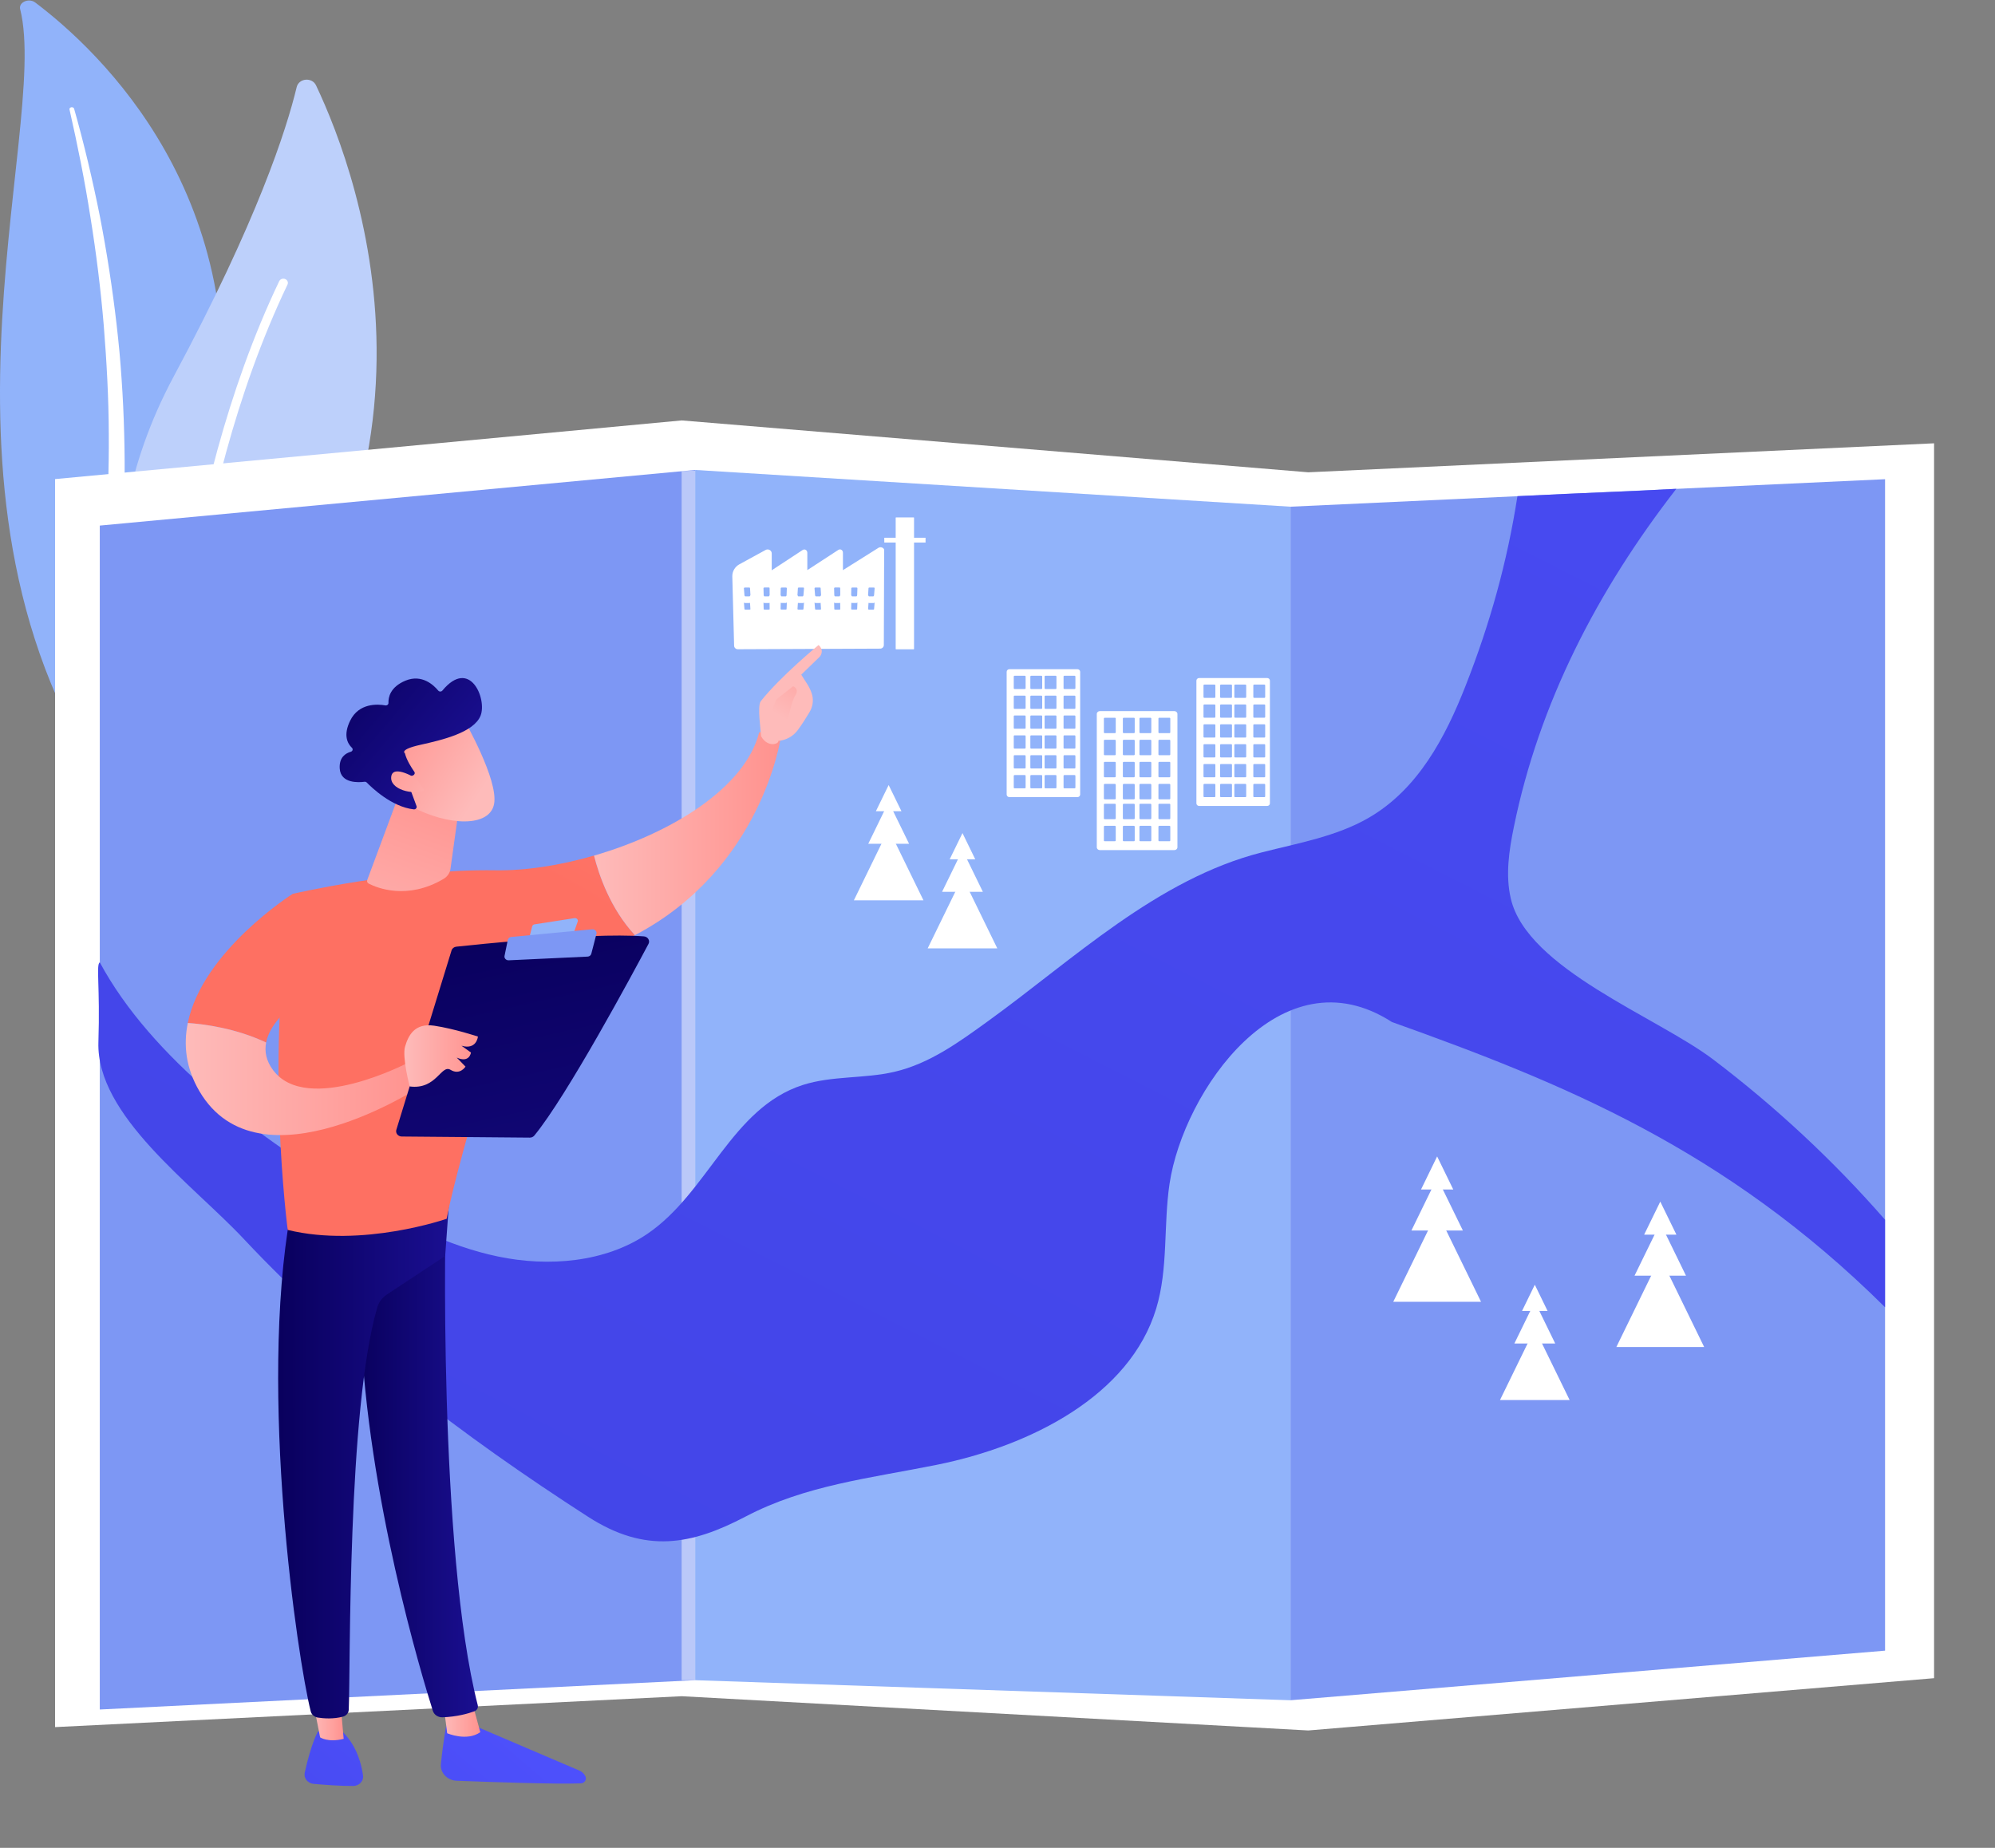 <svg width="570" height="528" viewBox="0 0 570 528" fill="none" xmlns="http://www.w3.org/2000/svg">
<rect x="0" y="0" width="570" height="528" fill="#808080" stroke="none"/>
<g clip-path="url(#clip0_38240_1488)">
<path d="M5.761 2.619C5.264 0.646 8.239 -0.663 10.069 0.716C28.593 14.691 73.103 56.531 62.011 129.656C48.094 221.401 71.883 254.878 101.5 275.296C101.5 275.296 60.828 265.693 35.237 231.728C-27.59 148.319 14.601 37.641 5.761 2.619Z" fill="#91B3FA"/>
<path d="M19.856 31.277C22.174 41.49 24.239 51.739 25.834 62.022C27.495 72.305 28.771 82.623 29.644 92.958C30.47 103.294 31.052 113.647 31.08 123.991C31.174 134.344 30.704 144.688 30.198 155.067C29.756 165.446 29.25 175.904 30.066 186.432C30.873 196.942 33.247 207.539 37.968 217.473C39.15 219.952 40.389 222.414 41.797 224.805C43.148 227.215 44.64 229.572 46.179 231.911C49.285 236.573 52.785 241.077 56.689 245.354C64.516 253.891 73.956 261.468 84.354 267.876C85.452 268.548 87.019 268.382 87.855 267.509C88.68 266.645 88.493 265.414 87.451 264.733L87.442 264.725C84.964 263.11 82.515 261.468 80.169 259.749C78.977 258.902 77.832 258.02 76.668 257.147C75.552 256.248 74.379 255.375 73.299 254.45C68.879 250.793 64.788 246.891 61.081 242.77C53.611 234.556 47.643 225.408 43.11 215.928C40.914 211.162 39.16 206.273 37.874 201.297C36.598 196.322 35.791 191.25 35.349 186.143C34.458 175.921 34.861 165.577 35.209 155.189C35.537 144.801 35.781 134.37 35.481 123.938C35.349 118.727 35.105 113.516 34.739 108.304C34.58 105.703 34.355 103.102 34.13 100.5C33.876 97.899 33.613 95.306 33.313 92.714C32.112 82.335 30.517 71.99 28.518 61.707C26.453 51.424 24.051 41.194 21.17 31.05C21.085 30.762 20.729 30.579 20.363 30.648C20.016 30.718 19.79 30.989 19.856 31.277Z" fill="white"/>
<path d="M53.743 222.213C51.472 224.456 47.475 223.81 46.114 221.008C38.578 205.522 21.518 159.956 49.689 107.466C73.478 63.139 81.859 36.995 84.768 24.887C85.387 22.329 89.159 21.989 90.295 24.39C102.87 50.866 136.043 140.987 53.743 222.213Z" fill="#BDD0FB"/>
<path d="M49.623 220.581C49.539 220.598 49.464 220.598 49.37 220.598C48.657 220.589 48.084 220.039 48.094 219.376C48.103 218.625 49.68 143.37 79.775 80.344C80.066 79.742 80.826 79.463 81.483 79.733C82.14 80.004 82.431 80.711 82.14 81.322C52.27 143.885 50.693 218.669 50.684 219.411C50.675 219.996 50.215 220.476 49.623 220.581Z" fill="white"/>
<path d="M373.794 134.955L194.761 120.133L15.737 136.893V493.502L194.761 484.677L373.794 494.462L552.592 479.526V126.671L373.794 134.955Z" fill="white"/>
<path d="M198.609 480.102L28.51 488.474V150.179L198.609 134.283V480.102Z" fill="#7D97F4"/>
<path d="M368.708 485.829L198.608 480.102V134.283L368.708 144.784V485.829Z" fill="#91B3FA"/>
<path d="M538.59 471.661L368.707 485.829V144.784L538.59 136.928V471.661Z" fill="#7D97F4"/>
<path opacity="0.47" d="M194.751 480.111H198.608V134.457L194.751 134.641V480.111Z" fill="white"/>
<path d="M28.509 274.973C43.083 302.13 74.333 325.716 102.016 341.769C114.619 349.076 127.785 356.016 142.275 359.036C156.764 362.065 172.924 360.721 184.926 352.585C202.343 340.765 208.997 316.577 229.37 310.021C237.741 307.332 246.975 308.266 255.561 306.259C265.631 303.91 274.077 297.721 282.278 291.794C306.659 274.178 330.551 251.185 360.571 243.547C370.969 240.902 381.845 238.999 391.004 233.709C405.203 225.513 413.011 210.542 418.744 195.946C425.754 178.104 430.625 160.575 433.553 141.772C455.653 140.655 464.455 140.515 478.954 139.669C456.375 168.711 439.765 200.957 432.558 236.162C431.16 242.971 430.08 250.024 431.666 256.798C436.368 276.884 473.445 290.572 489.474 302.723C507.416 316.323 523.979 331.792 538.581 348.526V373.526C492.908 328.239 446.4 309.436 397.686 292.03C365.977 271.56 338.115 311.854 334.164 338.199C332.381 350.08 333.836 362.397 330.335 373.937C322.809 398.71 294.666 413.114 267.62 418.561C248.673 422.384 230.158 424.348 213.032 433.34C197.604 441.432 184.494 444.016 168.016 433.401C132.327 410.408 98.281 384.552 69.678 354.043C54.982 338.365 27.449 318.768 28.115 297.791C28.631 281.851 27.392 275.671 28.509 274.973Z" fill="url(#paint0_linear_38240_1488)"/>
<path d="M415.217 339.884H406.011L410.609 330.439L415.217 339.884Z" fill="white"/>
<path d="M417.966 351.607H403.261L410.609 336.541L417.966 351.607Z" fill="white"/>
<path d="M423.155 371.981H398.071L410.609 346.274L423.155 371.981Z" fill="white"/>
<path d="M478.973 352.786H469.758L474.365 343.349L478.973 352.786Z" fill="white"/>
<path d="M481.713 364.518H467.008L474.365 349.451L481.713 364.518Z" fill="white"/>
<path d="M486.902 384.892H461.818L474.365 359.184L486.902 384.892Z" fill="white"/>
<path d="M442.167 374.591H434.866L438.517 367.102L442.167 374.591Z" fill="white"/>
<path d="M444.344 383.888H432.68L438.517 371.938L444.344 383.888Z" fill="white"/>
<path d="M448.464 400.046H428.569L438.517 379.663L448.464 400.046Z" fill="white"/>
<path d="M257.56 231.806H250.25L253.9 224.317L257.56 231.806Z" fill="white"/>
<path d="M259.738 241.103H248.073L253.901 229.153L259.738 241.103Z" fill="white"/>
<path d="M263.848 257.261H243.963L253.901 236.878L263.848 257.261Z" fill="white"/>
<path d="M278.646 245.538H271.336L274.996 238.048L278.646 245.538Z" fill="white"/>
<path d="M280.824 254.834H269.159L274.996 242.884L280.824 254.834Z" fill="white"/>
<path d="M284.943 270.992H265.049L274.996 250.609L284.943 270.992Z" fill="white"/>
<path d="M252.634 157.18C252.568 156.49 251.602 156.15 251.02 156.516L240.838 162.915V157.939C240.838 157.188 240.143 156.734 239.515 157.136L230.665 162.906V157.974C230.665 157.215 229.962 156.752 229.323 157.162L220.493 162.958V158.122C220.493 157.267 219.508 156.726 218.766 157.136L211.231 161.256C209.982 161.946 209.194 163.281 209.232 164.722L209.748 184.52C209.767 185.078 210.245 185.524 210.827 185.515L251.47 185.34C252.052 185.34 252.521 184.886 252.521 184.328L252.615 157.267C252.643 157.249 252.643 157.215 252.634 157.18ZM214.346 174.132C214.309 174.149 214.243 174.193 214.187 174.193H212.929C212.807 174.193 212.713 174.123 212.704 174.062L212.544 172.159C212.544 172.133 212.563 172.229 212.61 172.211C212.648 172.194 212.713 172.308 212.77 172.308H214.065C214.187 172.308 214.28 172.22 214.29 172.273L214.412 174.123C214.412 174.141 214.393 174.106 214.346 174.132ZM214.346 170.178C214.309 170.195 214.243 170.405 214.187 170.405H212.929C212.807 170.405 212.713 170.16 212.704 170.108L212.544 168.091C212.544 168.065 212.563 167.987 212.61 167.969C212.648 167.952 212.713 167.882 212.77 167.882H214.065C214.187 167.882 214.28 167.952 214.29 168.004L214.412 169.994C214.412 170.029 214.393 170.16 214.346 170.178ZM219.836 174.132C219.798 174.149 219.742 174.193 219.676 174.193H218.419C218.297 174.193 218.203 174.114 218.194 174.062L218.137 172.159C218.137 172.133 218.156 172.229 218.203 172.211C218.241 172.194 218.297 172.308 218.363 172.308H219.658C219.78 172.308 219.883 172.22 219.883 172.281L219.902 174.132C219.902 174.141 219.883 174.114 219.836 174.132ZM219.836 170.178C219.798 170.195 219.742 170.405 219.676 170.405H218.419C218.297 170.405 218.203 170.16 218.194 170.099L218.137 168.083C218.137 168.056 218.156 167.978 218.203 167.96C218.241 167.943 218.297 167.873 218.363 167.873H219.658C219.78 167.873 219.883 167.943 219.883 168.004L219.902 169.994C219.902 170.038 219.883 170.16 219.836 170.178ZM224.735 174.053C224.735 174.114 224.631 174.184 224.509 174.184H223.252C223.196 174.184 223.139 174.149 223.092 174.123C223.055 174.106 223.027 174.062 223.027 174.036L223.064 172.273C223.064 172.211 223.167 172.29 223.289 172.29H224.584C224.641 172.29 224.697 172.168 224.744 172.185C224.781 172.203 224.81 172.185 224.81 172.211L224.735 174.053ZM224.735 170.108C224.735 170.169 224.631 170.405 224.509 170.405H223.252C223.196 170.405 223.139 170.195 223.092 170.178C223.055 170.16 223.027 170.012 223.027 169.986L223.064 168.048C223.064 167.987 223.167 167.89 223.289 167.89H224.584C224.641 167.89 224.697 167.925 224.744 167.943C224.781 167.96 224.81 168.091 224.81 168.117L224.735 170.108ZM229.558 174.062C229.549 174.123 229.455 174.193 229.333 174.193H228.075C228.019 174.193 227.953 174.149 227.916 174.132C227.878 174.114 227.85 174.071 227.85 174.045L227.972 172.281C227.972 172.22 228.075 172.308 228.197 172.308H229.492C229.549 172.308 229.614 172.185 229.652 172.203C229.689 172.22 229.718 172.194 229.718 172.229L229.558 174.062ZM229.558 170.108C229.549 170.169 229.455 170.405 229.333 170.405H228.075C228.019 170.405 227.953 170.195 227.916 170.178C227.878 170.16 227.85 170.012 227.85 169.977L227.972 168.039C227.972 167.978 228.075 167.882 228.197 167.882H229.492C229.549 167.882 229.614 167.908 229.652 167.925C229.689 167.943 229.718 168.074 229.718 168.109L229.558 170.108ZM234.522 174.132C234.485 174.149 234.419 174.193 234.363 174.193H233.105C232.983 174.193 232.889 174.123 232.88 174.062L232.721 172.159C232.721 172.133 232.739 172.229 232.786 172.211C232.824 172.194 232.889 172.308 232.946 172.308H234.241C234.363 172.308 234.457 172.22 234.466 172.273L234.588 174.123C234.588 174.141 234.56 174.106 234.522 174.132ZM234.522 170.178C234.485 170.195 234.419 170.405 234.363 170.405H233.105C232.983 170.405 232.889 170.16 232.88 170.108L232.721 168.091C232.721 168.065 232.739 167.987 232.786 167.969C232.824 167.952 232.889 167.882 232.946 167.882H234.241C234.363 167.882 234.457 167.952 234.466 168.004L234.588 169.994C234.588 170.029 234.56 170.16 234.522 170.178ZM240.012 174.132C239.975 174.149 239.918 174.193 239.853 174.193H238.595C238.473 174.193 238.379 174.114 238.37 174.062L238.314 172.159C238.314 172.133 238.332 172.229 238.379 172.211C238.417 172.194 238.473 172.308 238.539 172.308H239.834C239.956 172.308 240.059 172.22 240.059 172.281L240.078 174.132C240.078 174.141 240.05 174.114 240.012 174.132ZM240.012 170.178C239.975 170.195 239.918 170.405 239.853 170.405H238.595C238.473 170.405 238.379 170.16 238.37 170.099L238.314 168.083C238.314 168.056 238.332 167.978 238.379 167.96C238.417 167.943 238.473 167.873 238.539 167.873H239.834C239.956 167.873 240.059 167.943 240.059 168.004L240.078 169.994C240.078 170.038 240.05 170.16 240.012 170.178ZM244.901 174.053C244.901 174.114 244.798 174.184 244.676 174.184H243.419C243.362 174.184 243.306 174.149 243.259 174.123C243.222 174.106 243.193 174.062 243.193 174.036L243.231 172.273C243.231 172.211 243.334 172.29 243.456 172.29H244.751C244.807 172.29 244.864 172.168 244.911 172.185C244.948 172.203 244.976 172.185 244.976 172.211L244.901 174.053ZM244.901 170.108C244.901 170.169 244.798 170.405 244.676 170.405H243.419C243.362 170.405 243.306 170.195 243.259 170.178C243.222 170.16 243.193 170.012 243.193 169.986L243.231 168.048C243.231 167.987 243.334 167.89 243.456 167.89H244.751C244.807 167.89 244.864 167.925 244.911 167.943C244.948 167.96 244.976 168.091 244.976 168.117L244.901 170.108ZM249.734 174.062C249.725 174.123 249.631 174.193 249.509 174.193H248.252C248.195 174.193 248.13 174.149 248.092 174.132C248.054 174.114 248.026 174.071 248.026 174.045L248.148 172.281C248.148 172.22 248.252 172.308 248.374 172.308H249.669C249.725 172.308 249.791 172.185 249.828 172.203C249.866 172.22 249.894 172.194 249.894 172.229L249.734 174.062ZM249.734 170.108C249.725 170.169 249.631 170.405 249.509 170.405H248.252C248.195 170.405 248.13 170.195 248.092 170.178C248.054 170.16 248.026 170.012 248.026 169.977L248.148 168.039C248.148 167.978 248.252 167.882 248.374 167.882H249.669C249.725 167.882 249.791 167.908 249.828 167.925C249.866 167.943 249.894 168.074 249.894 168.109L249.734 170.108Z" fill="white"/>
<path d="M261.042 185.532H256.022C255.956 185.532 255.909 185.48 255.909 185.428V147.953C255.909 147.892 255.965 147.848 256.022 147.848H261.042C261.108 147.848 261.155 147.9 261.155 147.953V185.428C261.164 185.48 261.108 185.532 261.042 185.532Z" fill="white"/>
<path d="M264.411 155.023H252.69C252.671 155.023 252.652 155.006 252.652 154.989V153.688C252.652 153.67 252.671 153.653 252.69 153.653H264.411C264.43 153.653 264.448 153.67 264.448 153.688V154.989C264.448 155.006 264.43 155.023 264.411 155.023Z" fill="white"/>
<path d="M308.62 191.957C308.62 191.547 308.264 191.215 307.822 191.215H288.416C287.975 191.215 287.618 191.547 287.618 191.957V227.031C287.618 227.442 287.975 227.773 288.416 227.773H307.822C308.264 227.773 308.62 227.442 308.62 227.031V191.957ZM293.033 225.032C293.033 225.155 292.93 225.251 292.798 225.251H289.88C289.748 225.251 289.645 225.155 289.645 225.032V221.689C289.645 221.567 289.748 221.471 289.88 221.471H292.798C292.93 221.471 293.033 221.567 293.033 221.689V225.032ZM293.033 219.358C293.033 219.481 292.93 219.577 292.798 219.577H289.88C289.748 219.577 289.645 219.481 289.645 219.358V216.006C289.645 215.884 289.748 215.788 289.88 215.788H292.798C292.93 215.788 293.033 215.884 293.033 216.006V219.358ZM293.033 213.684C293.033 213.807 292.93 213.903 292.798 213.903H289.88C289.748 213.903 289.645 213.807 289.645 213.684V210.341C289.645 210.219 289.748 210.123 289.88 210.123H292.798C292.93 210.123 293.033 210.219 293.033 210.341V213.684ZM293.033 208.01C293.033 208.133 292.93 208.229 292.798 208.229H289.88C289.748 208.229 289.645 208.133 289.645 208.01V204.658C289.645 204.536 289.748 204.44 289.88 204.44H292.798C292.93 204.44 293.033 204.536 293.033 204.658V208.01ZM293.033 202.336C293.033 202.459 292.93 202.555 292.798 202.555H289.88C289.748 202.555 289.645 202.459 289.645 202.336V198.993C289.645 198.871 289.748 198.775 289.88 198.775H292.798C292.93 198.775 293.033 198.871 293.033 198.993V202.336ZM293.033 196.662C293.033 196.784 292.93 196.881 292.798 196.881H289.88C289.748 196.881 289.645 196.784 289.645 196.662V193.31C289.645 193.188 289.748 193.092 289.88 193.092H292.798C292.93 193.092 293.033 193.188 293.033 193.31V196.662ZM297.772 225.032C297.772 225.155 297.669 225.251 297.537 225.251H294.619C294.487 225.251 294.384 225.155 294.384 225.032V221.689C294.384 221.567 294.487 221.471 294.619 221.471H297.537C297.669 221.471 297.772 221.567 297.772 221.689V225.032ZM297.772 219.358C297.772 219.481 297.669 219.577 297.537 219.577H294.619C294.487 219.577 294.384 219.481 294.384 219.358V216.006C294.384 215.884 294.487 215.788 294.619 215.788H297.537C297.669 215.788 297.772 215.884 297.772 216.006V219.358ZM297.772 213.684C297.772 213.807 297.669 213.903 297.537 213.903H294.619C294.487 213.903 294.384 213.807 294.384 213.684V210.341C294.384 210.219 294.487 210.123 294.619 210.123H297.537C297.669 210.123 297.772 210.219 297.772 210.341V213.684ZM297.772 208.01C297.772 208.133 297.669 208.229 297.537 208.229H294.619C294.487 208.229 294.384 208.133 294.384 208.01V204.658C294.384 204.536 294.487 204.44 294.619 204.44H297.537C297.669 204.44 297.772 204.536 297.772 204.658V208.01ZM297.772 202.336C297.772 202.459 297.669 202.555 297.537 202.555H294.619C294.487 202.555 294.384 202.459 294.384 202.336V198.993C294.384 198.871 294.487 198.775 294.619 198.775H297.537C297.669 198.775 297.772 198.871 297.772 198.993V202.336ZM297.772 196.662C297.772 196.784 297.669 196.881 297.537 196.881H294.619C294.487 196.881 294.384 196.784 294.384 196.662V193.31C294.384 193.188 294.487 193.092 294.619 193.092H297.537C297.669 193.092 297.772 193.188 297.772 193.31V196.662ZM301.845 225.032C301.845 225.155 301.741 225.251 301.61 225.251H298.692C298.56 225.251 298.457 225.155 298.457 225.032V221.689C298.457 221.567 298.56 221.471 298.692 221.471H301.61C301.741 221.471 301.845 221.567 301.845 221.689V225.032ZM301.845 219.358C301.845 219.481 301.741 219.577 301.61 219.577H298.692C298.56 219.577 298.457 219.481 298.457 219.358V216.006C298.457 215.884 298.56 215.788 298.692 215.788H301.61C301.741 215.788 301.845 215.884 301.845 216.006V219.358ZM301.845 213.684C301.845 213.807 301.741 213.903 301.61 213.903H298.692C298.56 213.903 298.457 213.807 298.457 213.684V210.341C298.457 210.219 298.56 210.123 298.692 210.123H301.61C301.741 210.123 301.845 210.219 301.845 210.341V213.684ZM301.845 208.01C301.845 208.133 301.741 208.229 301.61 208.229H298.692C298.56 208.229 298.457 208.133 298.457 208.01V204.658C298.457 204.536 298.56 204.44 298.692 204.44H301.61C301.741 204.44 301.845 204.536 301.845 204.658V208.01ZM301.845 202.336C301.845 202.459 301.741 202.555 301.61 202.555H298.692C298.56 202.555 298.457 202.459 298.457 202.336V198.993C298.457 198.871 298.56 198.775 298.692 198.775H301.61C301.741 198.775 301.845 198.871 301.845 198.993V202.336ZM301.845 196.662C301.845 196.784 301.741 196.881 301.61 196.881H298.692C298.56 196.881 298.457 196.784 298.457 196.662V193.31C298.457 193.188 298.56 193.092 298.692 193.092H301.61C301.741 193.092 301.845 193.188 301.845 193.31V196.662ZM307.259 225.032C307.259 225.155 307.156 225.251 307.025 225.251H304.106C303.975 225.251 303.872 225.155 303.872 225.032V221.689C303.872 221.567 303.975 221.471 304.106 221.471H307.025C307.156 221.471 307.259 221.567 307.259 221.689V225.032ZM307.259 219.358C307.259 219.481 307.156 219.577 307.025 219.577H304.106C303.975 219.577 303.872 219.481 303.872 219.358V216.006C303.872 215.884 303.975 215.788 304.106 215.788H307.025C307.156 215.788 307.259 215.884 307.259 216.006V219.358ZM307.259 213.684C307.259 213.807 307.156 213.903 307.025 213.903H304.106C303.975 213.903 303.872 213.807 303.872 213.684V210.341C303.872 210.219 303.975 210.123 304.106 210.123H307.025C307.156 210.123 307.259 210.219 307.259 210.341V213.684ZM307.259 208.01C307.259 208.133 307.156 208.229 307.025 208.229H304.106C303.975 208.229 303.872 208.133 303.872 208.01V204.658C303.872 204.536 303.975 204.44 304.106 204.44H307.025C307.156 204.44 307.259 204.536 307.259 204.658V208.01ZM307.259 202.336C307.259 202.459 307.156 202.555 307.025 202.555H304.106C303.975 202.555 303.872 202.459 303.872 202.336V198.993C303.872 198.871 303.975 198.775 304.106 198.775H307.025C307.156 198.775 307.259 198.871 307.259 198.993V202.336ZM307.259 196.662C307.259 196.784 307.156 196.881 307.025 196.881H304.106C303.975 196.881 303.872 196.784 303.872 196.662V193.31C303.872 193.188 303.975 193.092 304.106 193.092H307.025C307.156 193.092 307.259 193.188 307.259 193.31V196.662Z" fill="white"/>
<path d="M362.833 194.48C362.833 194.07 362.476 193.738 362.035 193.738H342.629C342.188 193.738 341.831 194.07 341.831 194.48V229.554C341.831 229.965 342.188 230.296 342.629 230.296H362.035C362.476 230.296 362.833 229.965 362.833 229.554V194.48ZM347.246 227.555C347.246 227.678 347.143 227.774 347.011 227.774H344.093C343.961 227.774 343.858 227.678 343.858 227.555V224.212C343.858 224.09 343.961 223.994 344.093 223.994H347.011C347.143 223.994 347.246 224.09 347.246 224.212V227.555ZM347.246 221.881C347.246 222.003 347.143 222.1 347.011 222.1H344.093C343.961 222.1 343.858 222.003 343.858 221.881V218.529C343.858 218.407 343.961 218.311 344.093 218.311H347.011C347.143 218.311 347.246 218.407 347.246 218.529V221.881ZM347.246 216.207C347.246 216.329 347.143 216.425 347.011 216.425H344.093C343.961 216.425 343.858 216.329 343.858 216.207V212.864C343.858 212.742 343.961 212.646 344.093 212.646H347.011C347.143 212.646 347.246 212.742 347.246 212.864V216.207ZM347.246 210.533C347.246 210.655 347.143 210.751 347.011 210.751H344.093C343.961 210.751 343.858 210.655 343.858 210.533V207.181C343.858 207.059 343.961 206.963 344.093 206.963H347.011C347.143 206.963 347.246 207.059 347.246 207.181V210.533ZM347.246 204.859C347.246 204.981 347.143 205.077 347.011 205.077H344.093C343.961 205.077 343.858 204.981 343.858 204.859V201.516C343.858 201.394 343.961 201.298 344.093 201.298H347.011C347.143 201.298 347.246 201.394 347.246 201.516V204.859ZM347.246 199.185C347.246 199.307 347.143 199.403 347.011 199.403H344.093C343.961 199.403 343.858 199.307 343.858 199.185V195.833C343.858 195.711 343.961 195.615 344.093 195.615H347.011C347.143 195.615 347.246 195.711 347.246 195.833V199.185ZM351.994 227.555C351.994 227.678 351.891 227.774 351.76 227.774H348.841C348.71 227.774 348.606 227.678 348.606 227.555V224.212C348.606 224.09 348.71 223.994 348.841 223.994H351.76C351.891 223.994 351.994 224.09 351.994 224.212V227.555ZM351.994 221.881C351.994 222.003 351.891 222.1 351.76 222.1H348.841C348.71 222.1 348.606 222.003 348.606 221.881V218.529C348.606 218.407 348.71 218.311 348.841 218.311H351.76C351.891 218.311 351.994 218.407 351.994 218.529V221.881ZM351.994 216.207C351.994 216.329 351.891 216.425 351.76 216.425H348.841C348.71 216.425 348.606 216.329 348.606 216.207V212.864C348.606 212.742 348.71 212.646 348.841 212.646H351.76C351.891 212.646 351.994 212.742 351.994 212.864V216.207ZM351.994 210.533C351.994 210.655 351.891 210.751 351.76 210.751H348.841C348.71 210.751 348.606 210.655 348.606 210.533V207.181C348.606 207.059 348.71 206.963 348.841 206.963H351.76C351.891 206.963 351.994 207.059 351.994 207.181V210.533ZM351.994 204.859C351.994 204.981 351.891 205.077 351.76 205.077H348.841C348.71 205.077 348.606 204.981 348.606 204.859V201.516C348.606 201.394 348.71 201.298 348.841 201.298H351.76C351.891 201.298 351.994 201.394 351.994 201.516V204.859ZM351.994 199.185C351.994 199.307 351.891 199.403 351.76 199.403H348.841C348.71 199.403 348.606 199.307 348.606 199.185V195.833C348.606 195.711 348.71 195.615 348.841 195.615H351.76C351.891 195.615 351.994 195.711 351.994 195.833V199.185ZM356.058 227.555C356.058 227.678 355.954 227.774 355.823 227.774H352.904C352.773 227.774 352.67 227.678 352.67 227.555V224.212C352.67 224.09 352.773 223.994 352.904 223.994H355.823C355.954 223.994 356.058 224.09 356.058 224.212V227.555ZM356.058 221.881C356.058 222.003 355.954 222.1 355.823 222.1H352.904C352.773 222.1 352.67 222.003 352.67 221.881V218.529C352.67 218.407 352.773 218.311 352.904 218.311H355.823C355.954 218.311 356.058 218.407 356.058 218.529V221.881ZM356.058 216.207C356.058 216.329 355.954 216.425 355.823 216.425H352.904C352.773 216.425 352.67 216.329 352.67 216.207V212.864C352.67 212.742 352.773 212.646 352.904 212.646H355.823C355.954 212.646 356.058 212.742 356.058 212.864V216.207ZM356.058 210.533C356.058 210.655 355.954 210.751 355.823 210.751H352.904C352.773 210.751 352.67 210.655 352.67 210.533V207.181C352.67 207.059 352.773 206.963 352.904 206.963H355.823C355.954 206.963 356.058 207.059 356.058 207.181V210.533ZM356.058 204.859C356.058 204.981 355.954 205.077 355.823 205.077H352.904C352.773 205.077 352.67 204.981 352.67 204.859V201.516C352.67 201.394 352.773 201.298 352.904 201.298H355.823C355.954 201.298 356.058 201.394 356.058 201.516V204.859ZM356.058 199.185C356.058 199.307 355.954 199.403 355.823 199.403H352.904C352.773 199.403 352.67 199.307 352.67 199.185V195.833C352.67 195.711 352.773 195.615 352.904 195.615H355.823C355.954 195.615 356.058 195.711 356.058 195.833V199.185ZM361.482 227.555C361.482 227.678 361.378 227.774 361.247 227.774H358.329C358.197 227.774 358.094 227.678 358.094 227.555V224.212C358.094 224.09 358.197 223.994 358.329 223.994H361.247C361.378 223.994 361.482 224.09 361.482 224.212V227.555ZM361.482 221.881C361.482 222.003 361.378 222.1 361.247 222.1H358.329C358.197 222.1 358.094 222.003 358.094 221.881V218.529C358.094 218.407 358.197 218.311 358.329 218.311H361.247C361.378 218.311 361.482 218.407 361.482 218.529V221.881ZM361.482 216.207C361.482 216.329 361.378 216.425 361.247 216.425H358.329C358.197 216.425 358.094 216.329 358.094 216.207V212.864C358.094 212.742 358.197 212.646 358.329 212.646H361.247C361.378 212.646 361.482 212.742 361.482 212.864V216.207ZM361.482 210.533C361.482 210.655 361.378 210.751 361.247 210.751H358.329C358.197 210.751 358.094 210.655 358.094 210.533V207.181C358.094 207.059 358.197 206.963 358.329 206.963H361.247C361.378 206.963 361.482 207.059 361.482 207.181V210.533ZM361.482 204.859C361.482 204.981 361.378 205.077 361.247 205.077H358.329C358.197 205.077 358.094 204.981 358.094 204.859V201.516C358.094 201.394 358.197 201.298 358.329 201.298H361.247C361.378 201.298 361.482 201.394 361.482 201.516V204.859ZM361.482 199.185C361.482 199.307 361.378 199.403 361.247 199.403H358.329C358.197 199.403 358.094 199.307 358.094 199.185V195.833C358.094 195.711 358.197 195.615 358.329 195.615H361.247C361.378 195.615 361.482 195.711 361.482 195.833V199.185Z" fill="white"/>
<path d="M336.407 204.004C336.407 203.558 336.012 203.192 335.534 203.192H314.241C313.762 203.192 313.368 203.558 313.368 204.004V242.098C313.368 242.543 313.762 242.91 314.241 242.91H335.534C336.012 242.91 336.407 242.543 336.407 242.098V204.004ZM318.783 240.143C318.783 240.274 318.67 240.379 318.53 240.379H315.649C315.508 240.379 315.395 240.274 315.395 240.143V236.206C315.395 236.075 315.508 235.97 315.649 235.97H318.53C318.67 235.97 318.783 236.075 318.783 236.206V240.143ZM318.783 233.84C318.783 233.971 318.67 234.076 318.53 234.076H315.649C315.508 234.076 315.395 233.971 315.395 233.84V229.903C315.395 229.772 315.508 229.668 315.649 229.668H318.53C318.67 229.668 318.783 229.772 318.783 229.903V233.84ZM318.783 228.166C318.783 228.297 318.67 228.402 318.53 228.402H315.649C315.508 228.402 315.395 228.297 315.395 228.166V224.229C315.395 224.098 315.508 223.994 315.649 223.994H318.53C318.67 223.994 318.783 224.098 318.783 224.229V228.166ZM318.783 221.864C318.783 221.995 318.67 222.099 318.53 222.099H315.649C315.508 222.099 315.395 221.995 315.395 221.864V217.927C315.395 217.796 315.508 217.691 315.649 217.691H318.53C318.67 217.691 318.783 217.796 318.783 217.927V221.864ZM318.783 215.561C318.783 215.692 318.67 215.797 318.53 215.797H315.649C315.508 215.797 315.395 215.692 315.395 215.561V211.624C315.395 211.493 315.508 211.389 315.649 211.389H318.53C318.67 211.389 318.783 211.493 318.783 211.624V215.561ZM318.783 209.259C318.783 209.39 318.67 209.494 318.53 209.494H315.649C315.508 209.494 315.395 209.39 315.395 209.259V205.322C315.395 205.191 315.508 205.086 315.649 205.086H318.53C318.67 205.086 318.783 205.191 318.783 205.322V209.259ZM324.207 240.143C324.207 240.274 324.094 240.379 323.954 240.379H321.073C320.932 240.379 320.819 240.274 320.819 240.143V236.206C320.819 236.075 320.932 235.97 321.073 235.97H323.954C324.094 235.97 324.207 236.075 324.207 236.206V240.143ZM324.207 233.84C324.207 233.971 324.094 234.076 323.954 234.076H321.073C320.932 234.076 320.819 233.971 320.819 233.84V229.903C320.819 229.772 320.932 229.668 321.073 229.668H323.954C324.094 229.668 324.207 229.772 324.207 229.903V233.84ZM324.207 228.166C324.207 228.297 324.094 228.402 323.954 228.402H321.073C320.932 228.402 320.819 228.297 320.819 228.166V224.229C320.819 224.098 320.932 223.994 321.073 223.994H323.954C324.094 223.994 324.207 224.098 324.207 224.229V228.166ZM324.207 221.864C324.207 221.995 324.094 222.099 323.954 222.099H321.073C320.932 222.099 320.819 221.995 320.819 221.864V217.927C320.819 217.796 320.932 217.691 321.073 217.691H323.954C324.094 217.691 324.207 217.796 324.207 217.927V221.864ZM324.207 215.561C324.207 215.692 324.094 215.797 323.954 215.797H321.073C320.932 215.797 320.819 215.692 320.819 215.561V211.624C320.819 211.493 320.932 211.389 321.073 211.389H323.954C324.094 211.389 324.207 211.493 324.207 211.624V215.561ZM324.207 209.259C324.207 209.39 324.094 209.494 323.954 209.494H321.073C320.932 209.494 320.819 209.39 320.819 209.259V205.322C320.819 205.191 320.932 205.086 321.073 205.086H323.954C324.094 205.086 324.207 205.191 324.207 205.322V209.259ZM328.946 240.143C328.946 240.274 328.833 240.379 328.693 240.379H325.812C325.671 240.379 325.558 240.274 325.558 240.143V236.206C325.558 236.075 325.671 235.97 325.812 235.97H328.693C328.833 235.97 328.946 236.075 328.946 236.206V240.143ZM328.946 233.84C328.946 233.971 328.833 234.076 328.693 234.076H325.812C325.671 234.076 325.558 233.971 325.558 233.84V229.903C325.558 229.772 325.671 229.668 325.812 229.668H328.693C328.833 229.668 328.946 229.772 328.946 229.903V233.84ZM328.946 228.166C328.946 228.297 328.833 228.402 328.693 228.402H325.812C325.671 228.402 325.558 228.297 325.558 228.166V224.229C325.558 224.098 325.671 223.994 325.812 223.994H328.693C328.833 223.994 328.946 224.098 328.946 224.229V228.166ZM328.946 221.864C328.946 221.995 328.833 222.099 328.693 222.099H325.812C325.671 222.099 325.558 221.995 325.558 221.864V217.927C325.558 217.796 325.671 217.691 325.812 217.691H328.693C328.833 217.691 328.946 217.796 328.946 217.927V221.864ZM328.946 215.561C328.946 215.692 328.833 215.797 328.693 215.797H325.812C325.671 215.797 325.558 215.692 325.558 215.561V211.624C325.558 211.493 325.671 211.389 325.812 211.389H328.693C328.833 211.389 328.946 211.493 328.946 211.624V215.561ZM328.946 209.259C328.946 209.39 328.833 209.494 328.693 209.494H325.812C325.671 209.494 325.558 209.39 325.558 209.259V205.322C325.558 205.191 325.671 205.086 325.812 205.086H328.693C328.833 205.086 328.946 205.191 328.946 205.322V209.259ZM334.37 240.143C334.37 240.274 334.258 240.379 334.117 240.379H331.236C331.095 240.379 330.982 240.274 330.982 240.143V236.206C330.982 236.075 331.095 235.97 331.236 235.97H334.117C334.258 235.97 334.37 236.075 334.37 236.206V240.143ZM334.37 233.84C334.37 233.971 334.258 234.076 334.117 234.076H331.236C331.095 234.076 330.982 233.971 330.982 233.84V229.903C330.982 229.772 331.095 229.668 331.236 229.668H334.117C334.258 229.668 334.37 229.772 334.37 229.903V233.84ZM334.37 228.166C334.37 228.297 334.258 228.402 334.117 228.402H331.236C331.095 228.402 330.982 228.297 330.982 228.166V224.229C330.982 224.098 331.095 223.994 331.236 223.994H334.117C334.258 223.994 334.37 224.098 334.37 224.229V228.166ZM334.37 221.864C334.37 221.995 334.258 222.099 334.117 222.099H331.236C331.095 222.099 330.982 221.995 330.982 221.864V217.927C330.982 217.796 331.095 217.691 331.236 217.691H334.117C334.258 217.691 334.37 217.796 334.37 217.927V221.864ZM334.37 215.561C334.37 215.692 334.258 215.797 334.117 215.797H331.236C331.095 215.797 330.982 215.692 330.982 215.561V211.624C330.982 211.493 331.095 211.389 331.236 211.389H334.117C334.258 211.389 334.37 211.493 334.37 211.624V215.561ZM334.37 209.259C334.37 209.39 334.258 209.494 334.117 209.494H331.236C331.095 209.494 330.982 209.39 330.982 209.259V205.322C330.982 205.191 331.095 205.086 331.236 205.086H334.117C334.258 205.086 334.37 205.191 334.37 205.322V209.259Z" fill="white"/>
<path d="M127.784 491.354C127.784 491.354 126.565 497.762 125.973 504.099C125.739 506.578 127.794 508.726 130.468 508.831C139.552 509.18 158.968 509.869 165.941 509.581C166.992 509.538 167.677 508.542 167.283 507.635C166.954 506.875 166.335 506.264 165.537 505.924L133.453 492.21L127.784 491.354Z" fill="url(#paint1_linear_38240_1488)"/>
<path d="M126.79 487.592L127.766 495.256C127.766 495.256 133.387 497.692 137.225 494.951L134.898 486.414L126.79 487.592Z" fill="url(#paint2_linear_38240_1488)"/>
<path d="M127.522 343.515C127.099 345.514 125.251 443.387 136.502 487.243C136.69 487.959 136.296 488.692 135.564 488.971C133.837 489.626 130.459 490.578 126.405 490.7C125.148 490.735 124.021 489.984 123.674 488.858C120.455 478.68 105.056 427.701 103.048 379C100.805 324.581 103.048 377.149 103.048 377.149L104.361 343.506L127.522 343.515Z" fill="url(#paint3_linear_38240_1488)"/>
<path d="M90.876 494.698C90.876 494.698 88.943 497.936 87.066 506.526C86.728 508.08 87.892 509.564 89.591 509.721C92.584 509.992 97.201 510.349 100.899 510.323C102.607 510.315 103.93 508.935 103.723 507.355C103.31 504.222 102.034 499.071 98.093 495.056L90.876 494.698Z" fill="url(#paint4_linear_38240_1488)"/>
<path d="M89.178 484.834L91.458 496.426C91.458 496.426 93.72 497.989 98.187 496.854L97.098 484.389L89.178 484.834Z" fill="url(#paint5_linear_38240_1488)"/>
<path d="M83.012 346.518C73.816 398.152 85.011 474.14 88.784 489.015C89.018 489.923 89.806 490.621 90.801 490.778C92.49 491.04 95.259 491.25 97.999 490.508C98.937 490.255 99.604 489.46 99.641 488.552C100.148 476.532 99.238 402.717 107.805 373.544C108.237 372.069 109.213 370.777 110.555 369.886L127.193 358.888L128.47 341.106L83.012 346.518Z" fill="url(#paint6_linear_38240_1488)"/>
<path d="M141.617 248.68C114.056 248.252 83.641 255.41 83.641 255.41C75.421 300.008 82.205 351.441 82.205 351.441C103.545 356.644 127.616 348.255 127.616 348.255C131.163 329.618 147.708 277.155 147.708 277.155C161.174 275.601 172.266 271.987 181.406 267.204C174.434 259.688 171.149 250.129 169.723 244.473C159.982 247.301 150.119 248.811 141.617 248.68Z" fill="url(#paint7_linear_38240_1488)"/>
<path d="M223.035 210.909C220.323 207.862 216.897 209.302 216.897 209.302C212.843 225.242 191.569 238.161 169.723 244.481C171.149 250.129 174.434 259.697 181.406 267.212C217.667 248.244 223.035 210.909 223.035 210.909Z" fill="url(#paint8_linear_38240_1488)"/>
<path d="M222.379 211.685C222.66 212.523 219.385 213.798 217.452 210.376C217.386 208.735 216.307 201.699 217.367 200.364C222.989 193.24 233.884 184.302 233.884 184.302C235.723 185.995 234.212 187.654 234.212 187.654L228.929 192.778C230.036 194.637 231.378 196.208 232.016 198.452C232.495 200.154 232.204 201.97 231.275 203.524C230.346 205.077 229.079 207.103 227.887 208.683C225.607 211.659 222.379 211.685 222.379 211.685Z" fill="url(#paint9_linear_38240_1488)"/>
<path d="M226.601 196.086L221.787 199.883L220.276 203.663L224.574 208.098C224.574 208.098 226.02 200.599 227.089 198.976C228.159 197.352 227.605 196.566 226.601 196.086Z" fill="url(#paint10_linear_38240_1488)"/>
<path d="M94.208 280.237L83.632 255.41C83.632 255.41 57.882 271.682 53.649 292.318C58.511 292.65 67.369 293.828 76.031 297.896C77.945 288.154 94.208 280.237 94.208 280.237Z" fill="url(#paint11_linear_38240_1488)"/>
<path d="M116.712 303.596C116.712 303.596 87.808 318.794 78.048 305.813C76.021 303.116 75.543 300.445 76.04 297.887C67.379 293.819 58.52 292.641 53.659 292.309C52.382 298.533 53.058 305.141 56.99 311.828C74.079 340.896 120.54 310.222 120.54 310.222L116.712 303.596Z" fill="url(#paint12_linear_38240_1488)"/>
<path d="M113.239 322.827L129.014 271.577C129.193 270.992 129.727 270.573 130.375 270.503C133.237 270.189 141.514 269.325 151.077 268.574C162.591 267.666 175.973 266.933 183.968 267.562C185.104 267.649 185.789 268.766 185.282 269.718C180.74 278.272 162.037 313.067 152.672 324.468C152.362 324.843 151.884 325.07 151.368 325.061L114.76 324.747C113.709 324.73 112.948 323.778 113.239 322.827Z" fill="url(#paint13_linear_38240_1488)"/>
<path d="M152.71 264.122L164.149 262.35C164.759 262.254 165.256 262.795 165.059 263.345L163.924 266.54C163.821 266.82 163.567 267.02 163.258 267.055L152.25 268.426C151.677 268.496 151.208 268.016 151.34 267.492L152.043 264.707C152.128 264.402 152.391 264.175 152.71 264.122Z" fill="#91B3FA"/>
<path d="M144.151 273.131L145.09 268.566C145.184 268.112 145.587 267.762 146.094 267.719L169.198 265.536C169.977 265.467 170.596 266.13 170.418 266.837L168.944 272.529C168.822 272.983 168.4 273.314 167.903 273.34L145.324 274.397C144.583 274.414 144.011 273.803 144.151 273.131Z" fill="#7D97F4"/>
<path d="M117.049 310.44C117.049 310.44 114.853 302.034 115.735 299.048C116.617 296.063 118.335 292.231 124.069 293.086C129.793 293.942 136.55 296.185 136.55 296.185C136.55 296.185 136.212 300.069 131.857 298.812L134.56 300.75C134.56 300.75 134.175 303.858 130.497 302.199L133.002 304.775C133.002 304.775 131.426 307.332 128.723 305.691C126.02 304.05 124.716 311.452 117.049 310.44Z" fill="url(#paint14_linear_38240_1488)"/>
<path d="M113.699 227.861L104.925 251.456C104.784 251.849 104.953 252.277 105.338 252.477C107.731 253.708 116.346 257.261 126.725 251.142C127.804 250.505 128.545 249.466 128.705 248.279L131.548 227.861H113.699Z" fill="url(#paint15_linear_38240_1488)"/>
<path d="M132.777 206.011C132.777 206.011 142.405 222.876 141.176 229.685C139.937 236.494 128.01 236.005 117.584 230.48L110.302 212.27L132.777 206.011Z" fill="url(#paint16_linear_38240_1488)"/>
<path d="M118.044 221.541C118.466 221.366 118.626 220.886 118.372 220.519C117.603 219.42 116.158 217.185 115.689 215.229C115.689 215.229 113.962 214.199 120.099 212.829C126.237 211.458 135.386 209.337 137.31 204.484C139.187 199.744 134.26 187.828 126.396 197.326C126.096 197.684 125.514 197.692 125.214 197.334C123.928 195.772 120.54 192.533 115.829 194.497C111.428 196.339 110.931 199.333 110.987 200.852C111.006 201.298 110.574 201.647 110.105 201.559C107.881 201.167 102.541 200.826 100.045 205.924C97.99 210.123 99.322 212.497 100.542 213.658C100.937 214.034 100.768 214.653 100.223 214.81C98.759 215.229 96.873 216.382 97.061 219.568C97.324 223.976 102.616 223.583 104.127 223.383C104.371 223.348 104.625 223.426 104.793 223.601C106.088 224.936 111.916 230.584 118.222 231.265C118.767 231.326 119.189 230.82 119.011 230.34L116.28 222.964C116.148 222.623 116.327 222.248 116.683 222.099L118.044 221.541Z" fill="url(#paint17_linear_38240_1488)"/>
<path d="M119.142 222.588C119.142 222.588 112.282 218.215 111.785 221.899C111.288 225.582 117.96 227.241 121.263 225.862L119.142 222.588Z" fill="url(#paint18_linear_38240_1488)"/>
</g>
<defs>
<linearGradient id="paint0_linear_38240_1488" x1="794.442" y1="-544.217" x2="121.436" y2="777.866" gradientUnits="userSpaceOnUse">
<stop stop-color="#4F52FF"/>
<stop offset="1" stop-color="#4042E2"/>
</linearGradient>
<linearGradient id="paint1_linear_38240_1488" x1="164.918" y1="482.498" x2="56.581" y2="609.18" gradientUnits="userSpaceOnUse">
<stop stop-color="#4F52FF"/>
<stop offset="1" stop-color="#4042E2"/>
</linearGradient>
<linearGradient id="paint2_linear_38240_1488" x1="126.786" y1="491.326" x2="137.221" y2="491.326" gradientUnits="userSpaceOnUse">
<stop stop-color="#FEBBBA"/>
<stop offset="1" stop-color="#FF928E"/>
</linearGradient>
<linearGradient id="paint3_linear_38240_1488" x1="102.042" y1="417.105" x2="136.545" y2="417.105" gradientUnits="userSpaceOnUse">
<stop stop-color="#09005D"/>
<stop offset="1" stop-color="#1A0F91"/>
</linearGradient>
<linearGradient id="paint4_linear_38240_1488" x1="138.563" y1="459.96" x2="30.226" y2="586.642" gradientUnits="userSpaceOnUse">
<stop stop-color="#4F52FF"/>
<stop offset="1" stop-color="#4042E2"/>
</linearGradient>
<linearGradient id="paint5_linear_38240_1488" x1="89.178" y1="490.828" x2="98.188" y2="490.828" gradientUnits="userSpaceOnUse">
<stop stop-color="#FEBBBA"/>
<stop offset="1" stop-color="#FF928E"/>
</linearGradient>
<linearGradient id="paint6_linear_38240_1488" x1="79.468" y1="416.055" x2="128.451" y2="416.055" gradientUnits="userSpaceOnUse">
<stop stop-color="#09005D"/>
<stop offset="1" stop-color="#1A0F91"/>
</linearGradient>
<linearGradient id="paint7_linear_38240_1488" x1="223.604" y1="122.404" x2="152.358" y2="247.979" gradientUnits="userSpaceOnUse">
<stop stop-color="#FF928E"/>
<stop offset="1" stop-color="#FE7062"/>
</linearGradient>
<linearGradient id="paint8_linear_38240_1488" x1="169.726" y1="238.091" x2="223.036" y2="238.091" gradientUnits="userSpaceOnUse">
<stop stop-color="#FEBBBA"/>
<stop offset="1" stop-color="#FF928E"/>
</linearGradient>
<linearGradient id="paint9_linear_38240_1488" x1="211.161" y1="229.778" x2="179.518" y2="307.176" gradientUnits="userSpaceOnUse">
<stop stop-color="#FEBBBA"/>
<stop offset="1" stop-color="#FF928E"/>
</linearGradient>
<linearGradient id="paint10_linear_38240_1488" x1="222.781" y1="204.564" x2="236.235" y2="182.326" gradientUnits="userSpaceOnUse">
<stop stop-color="#FEBBBA"/>
<stop offset="1" stop-color="#FF928E"/>
</linearGradient>
<linearGradient id="paint11_linear_38240_1488" x1="191.729" y1="104.319" x2="120.483" y2="229.894" gradientUnits="userSpaceOnUse">
<stop stop-color="#FF928E"/>
<stop offset="1" stop-color="#FE7062"/>
</linearGradient>
<linearGradient id="paint12_linear_38240_1488" x1="53.072" y1="308.333" x2="120.537" y2="308.333" gradientUnits="userSpaceOnUse">
<stop stop-color="#FEBBBA"/>
<stop offset="1" stop-color="#FF928E"/>
</linearGradient>
<linearGradient id="paint13_linear_38240_1488" x1="140.947" y1="263.715" x2="173.284" y2="408.559" gradientUnits="userSpaceOnUse">
<stop stop-color="#09005D"/>
<stop offset="1" stop-color="#1A0F91"/>
</linearGradient>
<linearGradient id="paint14_linear_38240_1488" x1="115.528" y1="301.753" x2="136.546" y2="301.753" gradientUnits="userSpaceOnUse">
<stop stop-color="#FEBBBA"/>
<stop offset="1" stop-color="#FF928E"/>
</linearGradient>
<linearGradient id="paint15_linear_38240_1488" x1="102.727" y1="282.151" x2="124.671" y2="221.865" gradientUnits="userSpaceOnUse">
<stop stop-color="#FEBBBA"/>
<stop offset="1" stop-color="#FF928E"/>
</linearGradient>
<linearGradient id="paint16_linear_38240_1488" x1="137.893" y1="225.458" x2="109.753" y2="207.007" gradientUnits="userSpaceOnUse">
<stop stop-color="#FEBBBA"/>
<stop offset="1" stop-color="#FF928E"/>
</linearGradient>
<linearGradient id="paint17_linear_38240_1488" x1="93.041" y1="191.279" x2="128.791" y2="221.634" gradientUnits="userSpaceOnUse">
<stop stop-color="#09005D"/>
<stop offset="1" stop-color="#1A0F91"/>
</linearGradient>
<linearGradient id="paint18_linear_38240_1488" x1="130.19" y1="231.663" x2="104.873" y2="215.062" gradientUnits="userSpaceOnUse">
<stop stop-color="#FEBBBA"/>
<stop offset="1" stop-color="#FF928E"/>
</linearGradient>
<clipPath id="clip0_38240_1488">
<rect width="570" height="528" fill="white"/>
</clipPath>
</defs>
</svg>
